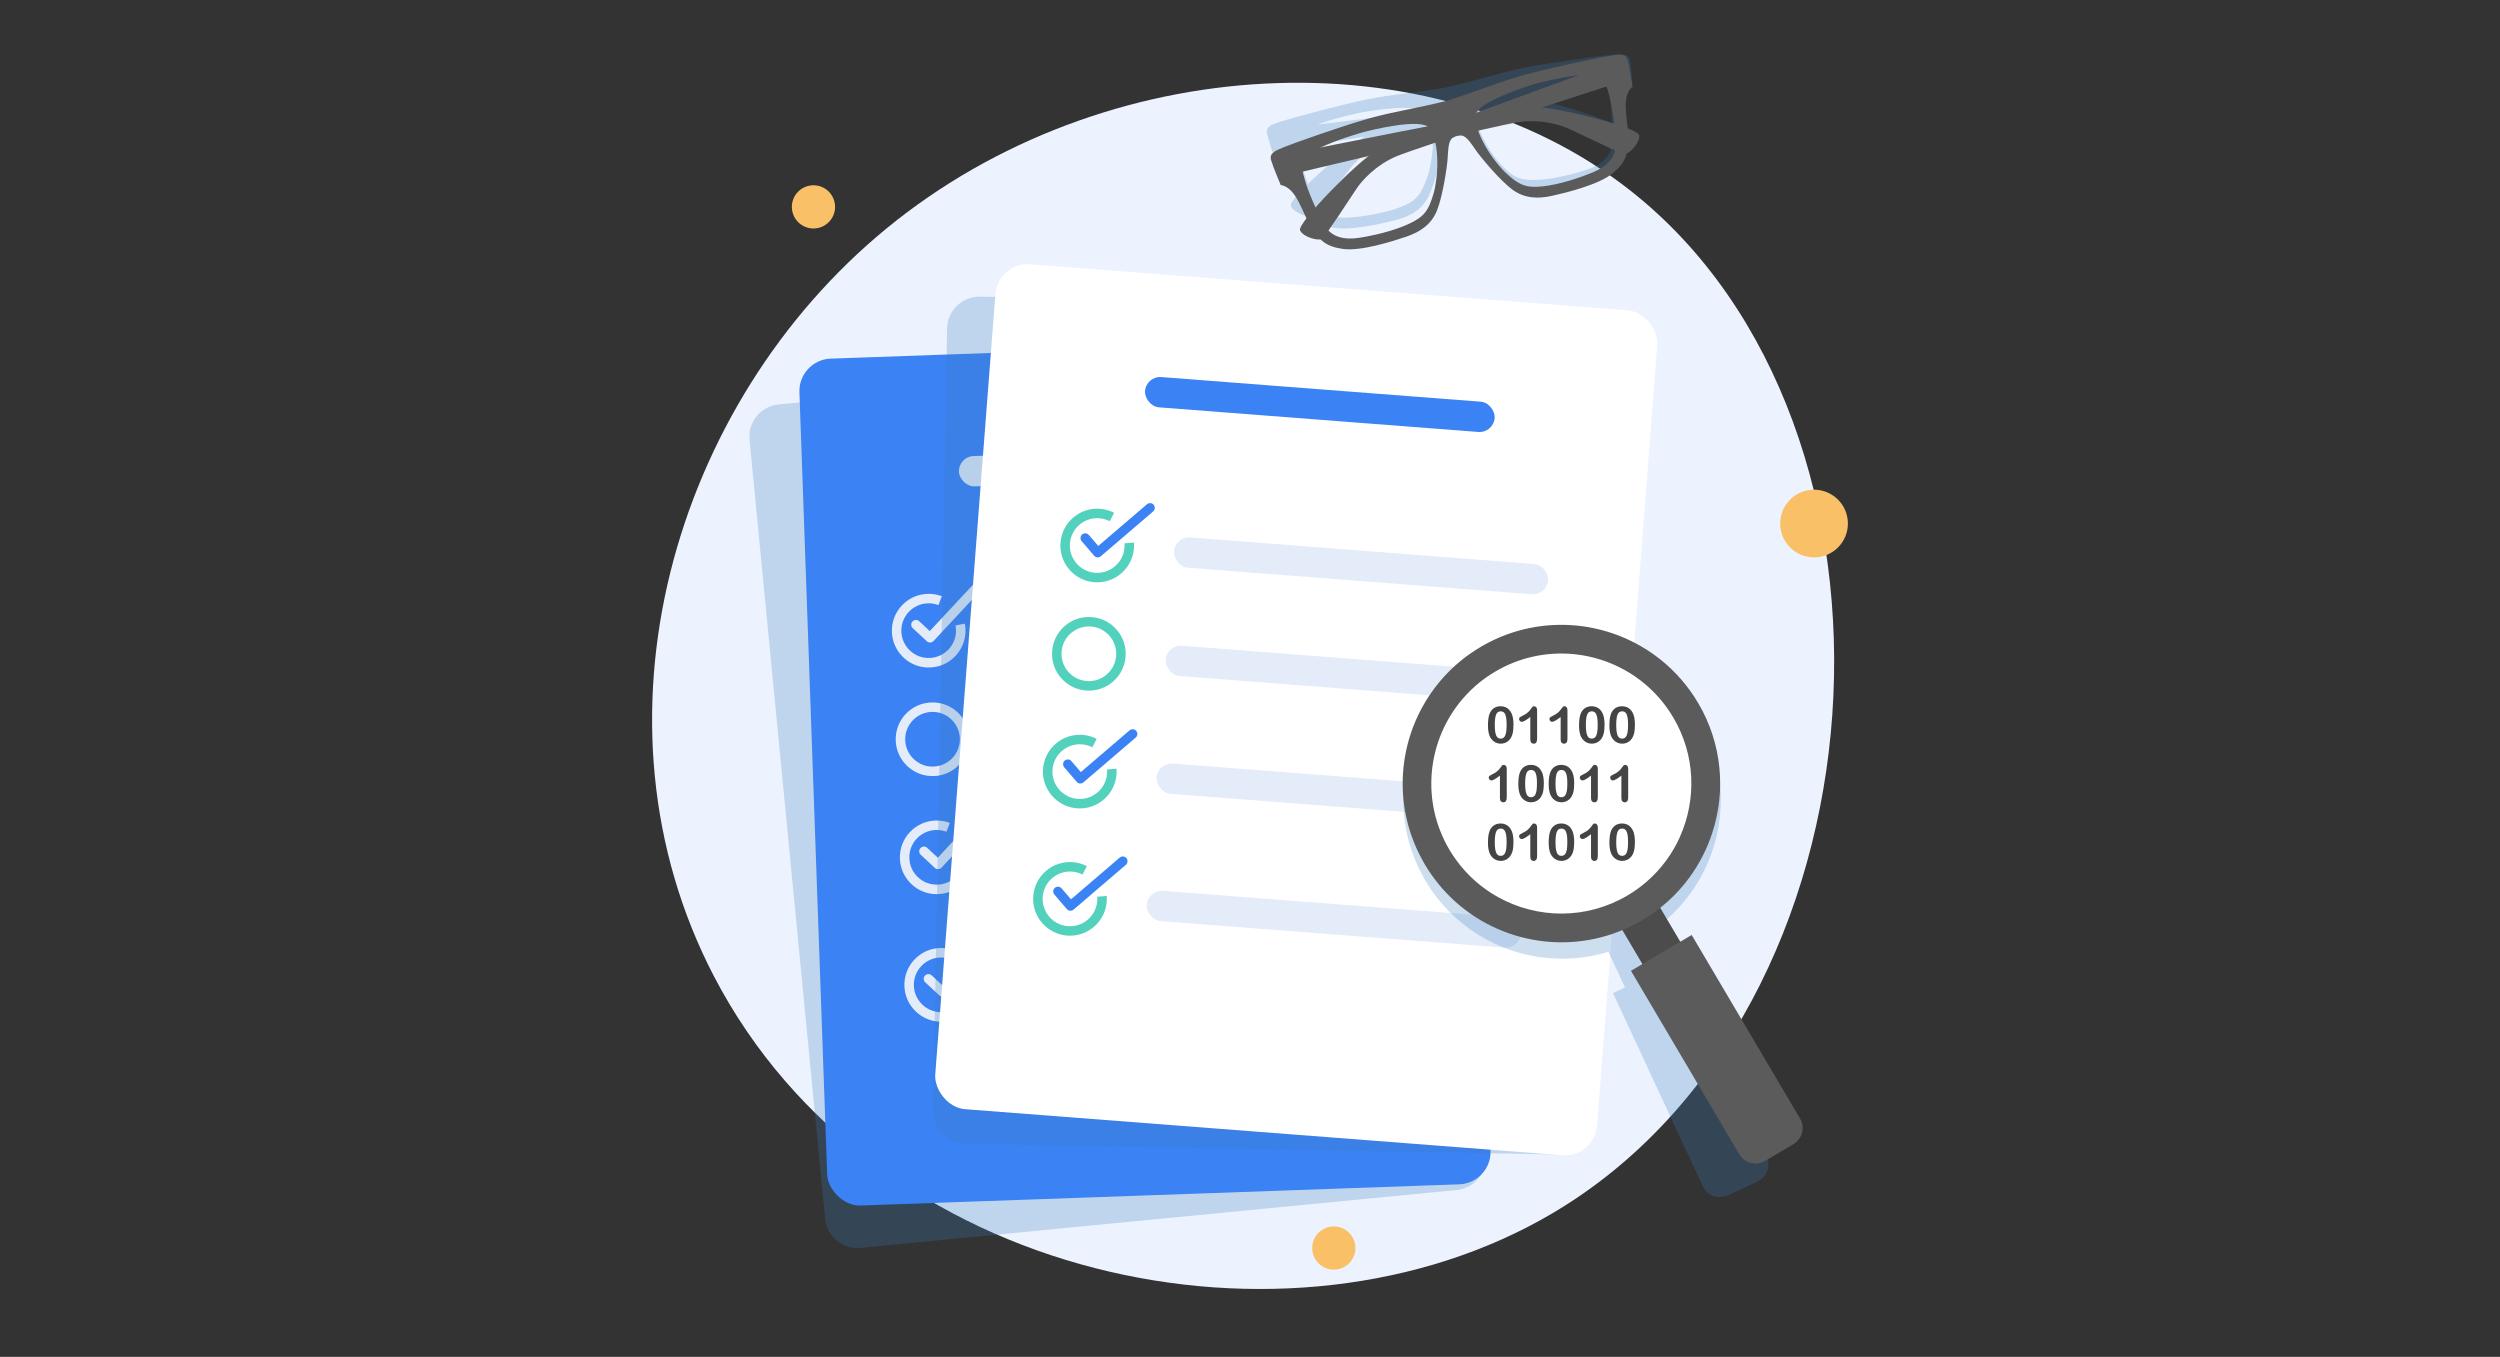 <svg viewBox="0 0 737 400" xmlns="http://www.w3.org/2000/svg"><rect x="0" y="0" width="737" height="400" fill="#333333" stroke="none"/><defs><style>.cls-1{fill:#3a7ec1;mix-blend-mode:multiply;opacity:.25;}.cls-2{fill:#ecf3fe;}.cls-3{fill:#fff;}.cls-4{fill:#4c4c4c;}.cls-5{fill:#52d1bd;}.cls-6{isolation:isolate;}.cls-7{fill:#444;}.cls-8{fill:#3b82f4;}.cls-9{fill:#f9c067;}.cls-10{fill:#5b5b5b;}.cls-11{fill:#e4ecf9;}</style></defs><g class="cls-6"><g id="what-is_a-loan-term"><g><path d="m261.34,67.35c63.98-52.47,160.17-57.66,219.27-11.19,88.24,69.39,78.25,241.74-22.93,301.5-77.51,45.77-200.2,20.57-247.24-69.92-39.09-75.19-12.06-168.75,50.9-220.39Z" class="cls-2"></path><path d="m415.73,110.76c-.51-5.25-5.18-9.1-10.43-8.59l-175.75,17.05c-5.25.51-9.1,5.18-8.59,10.43l22.28,229.63c.51,5.25,5.18,9.1,10.43,8.59l175.75-17.05c5.25-.51,9.1-5.18,8.59-10.43l-22.28-229.63Z" class="cls-1"></path><g><rect transform="translate(-7.83 12.07) rotate(-2.03)" ry="9.56" rx="9.56" height="249.82" width="195.69" y="102.55" x="239.68" class="cls-8"></rect><rect transform="translate(-4.64 11.9) rotate(-2.03)" ry="4.47" rx="4.47" height="8.95" width="103.38" y="132.79" x="282.65" class="cls-11"></rect><rect transform="translate(-6.25 12.54) rotate(-2.03)" ry="4.47" rx="4.47" height="8.95" width="110.61" y="178.69" x="296.44" class="cls-11"></rect><rect transform="translate(-7.38 12.6) rotate(-2.03)" ry="4.47" rx="4.47" height="8.95" width="110.61" y="210.7" x="297.57" class="cls-11"></rect><rect transform="translate(-8.61 12.67) rotate(-2.03)" ry="4.47" rx="4.47" height="8.95" width="110.61" y="245.51" x="298.8" class="cls-11"></rect><rect transform="translate(-9.94 12.74) rotate(-2.03)" ry="4.47" rx="4.47" height="8.95" width="110.61" y="283.11" x="300.13" class="cls-11"></rect><path d="m274.11,196.78c-2.88.09-5.62-.94-7.73-2.91-2.12-1.98-3.35-4.66-3.45-7.56-.1-2.9.93-5.66,2.91-7.79,1.98-2.12,4.66-3.35,7.56-3.45,1.46-.06,2.9.18,4.25.7l-1,2.61c-1.01-.38-2.07-.56-3.16-.52-2.15.08-4.15.99-5.61,2.56-1.47,1.58-2.23,3.63-2.16,5.78.08,2.15.99,4.15,2.56,5.61s3.64,2.24,5.78,2.16c2.15-.08,4.15-.99,5.61-2.56,1.47-1.58,2.23-3.63,2.16-5.78-.01-.42-.06-.84-.14-1.25l2.75-.53c.11.55.17,1.12.19,1.68.1,2.9-.93,5.66-2.91,7.79s-4.66,3.35-7.56,3.45h-.06Z" class="cls-11"></path><path d="m274.22,189.41c-.36.01-.72-.11-1-.37l-4.15-3.86c-.57-.53-.6-1.41-.07-1.98.53-.57,1.41-.6,1.98-.07l3.12,2.91,12.89-13.83c.53-.57,1.41-.6,1.98-.07.57.53.6,1.41.07,1.98l-13.84,14.86c-.26.28-.62.43-.97.44Z" class="cls-11"></path><path d="m276.47,263.59c-2.88.09-5.62-.94-7.73-2.91-2.12-1.98-3.35-4.66-3.45-7.56-.21-5.98,4.48-11.02,10.47-11.23,1.46-.04,2.9.18,4.25.7l-1,2.61c-1.01-.38-2.07-.54-3.16-.52-4.44.16-7.93,3.9-7.77,8.34.08,2.15.99,4.15,2.56,5.61,1.58,1.47,3.63,2.23,5.78,2.16,2.15-.08,4.15-.99,5.61-2.56s2.23-3.63,2.16-5.78c-.01-.42-.06-.84-.14-1.25l2.75-.53c.11.55.17,1.12.19,1.68.1,2.9-.93,5.66-2.91,7.79s-4.66,3.35-7.56,3.45h-.06Z" class="cls-11"></path><path d="m276.58,256.22c-.36.01-.72-.11-1-.37l-4.15-3.86c-.57-.53-.6-1.41-.07-1.98.53-.57,1.41-.6,1.98-.07l3.12,2.91,12.89-13.83c.53-.57,1.41-.6,1.98-.07.57.53.6,1.41.07,1.98l-13.84,14.86c-.26.28-.62.43-.97.44Z" class="cls-11"></path><path d="m277.8,301.19c-2.88.09-5.62-.94-7.73-2.91-2.12-1.98-3.35-4.66-3.45-7.56-.1-2.9.93-5.66,2.91-7.79,1.98-2.12,4.66-3.35,7.56-3.45,1.46-.05,2.9.19,4.25.7l-1,2.61c-1.01-.38-2.07-.56-3.16-.52-2.15.08-4.15.99-5.61,2.56-1.47,1.58-2.23,3.63-2.16,5.78.08,2.15.99,4.15,2.56,5.61s3.63,2.24,5.78,2.16c2.15-.08,4.15-.99,5.61-2.56,1.47-1.58,2.23-3.63,2.16-5.78-.01-.42-.06-.84-.14-1.25l2.75-.53c.11.55.17,1.12.19,1.68.1,2.9-.93,5.66-2.91,7.79s-4.66,3.35-7.56,3.45h-.06Z" class="cls-11"></path><path d="m277.91,293.82c-.36.01-.72-.11-1-.37l-4.15-3.86c-.57-.53-.6-1.41-.07-1.98.53-.57,1.41-.6,1.98-.07l3.12,2.91,12.89-13.83c.53-.57,1.41-.6,1.98-.07.57.53.6,1.41.07,1.98l-13.84,14.86c-.26.28-.62.43-.97.44Z" class="cls-11"></path><path d="m275.24,228.78c-2.88.09-5.62-.94-7.73-2.91-2.12-1.98-3.35-4.66-3.45-7.56-.21-5.98,4.48-11.02,10.47-11.23,5.98-.2,11.02,4.48,11.23,10.47h0c.1,2.9-.93,5.66-2.91,7.79s-4.66,3.35-7.56,3.45h-.06Zm-.57-18.91h-.04c-4.44.16-7.93,3.9-7.77,8.34.08,2.15.99,4.15,2.56,5.61,1.58,1.47,3.64,2.26,5.78,2.16,2.15-.08,4.15-.99,5.61-2.56s2.23-3.63,2.16-5.78h0c-.16-4.43-3.88-7.91-8.3-7.77Z" class="cls-11"></path></g><path d="m465.47,90.6l-176.55-3.15c-5.28-.09-9.63,4.11-9.72,9.38l-4.11,230.67c-.09,5.28,4.11,9.63,9.38,9.72l176.55,3.15c5.28.09,9.63-4.11,9.72-9.38l4.11-230.67c.09-5.28-4.11-9.63-9.38-9.72Z" class="cls-1"></path><g><rect transform="translate(17.21 -28.76) rotate(4.41)" ry="9.56" rx="9.56" height="249.82" width="195.69" y="84.32" x="284.3" class="cls-3"></rect><rect transform="translate(10.32 -29.56) rotate(4.41)" ry="4.47" rx="4.47" height="8.95" width="103.38" y="114.77" x="337.4" class="cls-8"></rect><rect transform="translate(14.01 -30.35) rotate(4.41)" ry="4.47" rx="4.47" height="8.95" width="110.61" y="162.33" x="345.94" class="cls-11"></rect><rect transform="translate(16.46 -30.07) rotate(4.41)" ry="4.47" rx="4.47" height="8.95" width="110.61" y="194.26" x="343.47" class="cls-11"></rect><rect transform="translate(19.12 -29.76) rotate(4.41)" ry="4.47" rx="4.47" height="8.95" width="110.61" y="228.99" x="340.8" class="cls-11"></rect><rect transform="translate(21.99 -29.42) rotate(4.41)" ry="4.47" rx="4.47" height="8.95" width="110.61" y="266.5" x="337.91" class="cls-11"></rect><path d="m323.46,171.67c-.28,0-.56-.01-.84-.03-2.89-.22-5.52-1.56-7.41-3.76-1.89-2.2-2.8-5.01-2.58-7.9.46-5.97,5.69-10.45,11.66-9.99,1.46.11,2.86.51,4.15,1.18l-1.28,2.48c-.96-.5-1.99-.79-3.08-.87-4.43-.34-8.32,2.99-8.66,7.42-.17,2.15.51,4.23,1.92,5.86,1.4,1.64,3.35,2.63,5.5,2.79.21.02.42.02.63.02,4.17,0,7.71-3.22,8.03-7.44.03-.42.03-.84,0-1.26l2.79-.22c.04.56.04,1.13,0,1.69-.44,5.69-5.21,10.02-10.82,10.02Z" class="cls-5"></path><path d="m323.51,164.32c-.36-.03-.7-.19-.95-.48l-3.69-4.31c-.5-.59-.43-1.47.15-1.97.59-.5,1.47-.43,1.97.15l2.78,3.24,14.36-12.3c.59-.5,1.47-.43,1.97.15.5.59.43,1.47-.15,1.97l-15.42,13.21c-.29.25-.66.36-1.02.33Z" class="cls-8"></path><path d="m318.32,238.32c-.28,0-.56-.01-.84-.03-5.97-.46-10.45-5.69-9.99-11.66.46-5.97,5.69-10.45,11.66-9.99,1.46.11,2.86.51,4.15,1.18l-1.28,2.48c-.96-.49-1.99-.79-3.08-.87-4.43-.34-8.32,2.99-8.66,7.42-.34,4.43,2.99,8.32,7.42,8.66.21.02.42.02.63.02,4.17,0,7.71-3.22,8.03-7.44.03-.42.03-.84,0-1.26l2.79-.22c.04.56.04,1.13,0,1.69-.44,5.69-5.21,10.02-10.82,10.02Z" class="cls-5"></path><path d="m318.37,230.98c-.36-.03-.7-.19-.95-.48l-3.69-4.31c-.5-.59-.43-1.47.15-1.97.59-.5,1.47-.43,1.97.15l2.78,3.24,14.36-12.3c.59-.5,1.47-.43,1.97.15.5.59.43,1.47-.15,1.97l-15.42,13.21c-.29.25-.66.36-1.02.33Z" class="cls-8"></path><path d="m315.43,275.84c-.28,0-.56-.01-.84-.03-5.97-.46-10.45-5.69-9.99-11.66.46-5.97,5.69-10.45,11.66-9.99,1.46.11,2.86.51,4.15,1.18l-1.28,2.48c-.96-.49-1.99-.79-3.08-.87-4.43-.34-8.31,2.99-8.66,7.42-.34,4.43,2.99,8.32,7.42,8.66.21.02.42.02.63.02,4.17,0,7.71-3.22,8.03-7.44.03-.42.03-.84,0-1.26l2.79-.22c.04.56.04,1.13,0,1.69-.44,5.69-5.21,10.02-10.82,10.02Z" class="cls-5"></path><path d="m315.47,268.49c-.36-.03-.7-.19-.95-.48l-3.69-4.31c-.5-.59-.43-1.47.15-1.97.59-.5,1.47-.43,1.97.15l2.78,3.24,14.36-12.3c.59-.5,1.47-.43,1.97.15.5.59.43,1.47-.15,1.97l-15.42,13.21c-.29.25-.66.36-1.02.33Z" class="cls-8"></path><path d="m321.01,203.6c-.28,0-.57-.01-.85-.03-2.89-.22-5.52-1.56-7.41-3.76-1.89-2.2-2.8-5.01-2.58-7.9.46-5.97,5.69-10.45,11.66-9.99,2.89.22,5.52,1.56,7.41,3.76,1.89,2.2,2.8,5.01,2.58,7.9l-1.39-.11,1.39.11c-.22,2.89-1.56,5.52-3.76,7.41-1.99,1.7-4.46,2.61-7.05,2.61Zm-.02-18.92c-4.17,0-7.71,3.22-8.03,7.44-.17,2.15.51,4.23,1.92,5.86,1.4,1.64,3.35,2.63,5.5,2.79,2.15.17,4.23-.51,5.86-1.92,1.64-1.4,2.63-3.35,2.79-5.5.17-2.15-.51-4.23-1.92-5.86-1.4-1.64-3.35-2.63-5.5-2.79-.21-.02-.42-.02-.63-.02Z" class="cls-5"></path></g><path d="m520.8,340.96l-26.47-56.96-3.55,1.65-4.89-10.53c3.54-2.29,6.71-4.99,9.43-8.03,3.32-3.7,6-7.89,7.98-12.37,5.25-11.89,5.54-25.9-.37-38.6-1.19-2.55-2.57-4.94-4.12-7.16-3.47-4.96-7.8-9.09-12.69-12.28-13.08-8.54-30.13-10.35-45.34-3.28-2.21,1.03-4.3,2.21-6.27,3.52-5.04,3.36-9.26,7.59-12.56,12.39-8.97,13.07-11.07,30.36-4.07,45.8.06.15.13.29.2.44,2.07,4.45,4.75,8.42,7.89,11.86,12,13.14,30.77,18.51,48.19,13.17l4.89,10.52-3.55,1.65,26.47,56.96c1.29,2.78,4.59,3.98,7.37,2.69l8.78-4.08c2.78-1.29,3.98-4.59,2.69-7.37Z" class="cls-1"></path><g><circle r="41.08" cy="231" cx="460.3" class="cls-3"></circle><g><rect transform="translate(-72.53 285.73) rotate(-30.56)" height="17.31" width="12.96" y="266.95" x="480.16" class="cls-4"></rect><path d="m500.59,207.21c-1.43-2.42-3.04-4.66-4.81-6.72-3.94-4.6-8.66-8.28-13.83-10.97-13.85-7.22-31-7.34-45.45,1.19-2.1,1.24-4.07,2.62-5.89,4.11-4.68,3.84-8.47,8.47-11.28,13.57-7.65,13.89-8.03,31.3.45,45.98.08.14.15.28.24.42,2.49,4.23,5.55,7.92,9.02,11.03,14.78,13.29,37.03,16.11,55.06,5.47,5.63-3.32,10.31-7.64,13.94-12.6,2.94-4.01,5.2-8.44,6.72-13.1,4.06-12.35,2.97-26.31-4.16-38.38Zm-5.27,39.35c-2.25,5.06-5.61,9.68-9.97,13.43-1.71,1.48-3.57,2.81-5.58,4-12.13,7.17-26.6,6.88-38.09.51-4.82-2.66-9.12-6.4-12.5-11.11-.67-.93-1.3-1.9-1.9-2.9-8.28-14.02-6.61-31.16,2.89-43.23,2.85-3.62,6.41-6.79,10.61-9.27,14.37-8.48,32.01-6.52,44.11,3.62,3.25,2.72,6.11,6.04,8.39,9.9,6.55,11.08,6.87,24.11,2.02,35.05Z" class="cls-10"></path><path transform="translate(-87.34 300.98) rotate(-30.56)" d="m496.75,276.14h20.78v62.81c0,3.06-2.49,5.55-5.55,5.55h-9.68c-3.06,0-5.55-2.49-5.55-5.55v-62.81h0Z" class="cls-10"></path></g><g><g><path d="m446.16,213.78c0,.8-.05,1.5-.15,2.07-.1.58-.28,1.1-.54,1.57-.33.58-.76,1.02-1.29,1.34-.53.31-1.12.47-1.76.47-.75,0-1.41-.21-2-.63-.59-.42-1.04-1.01-1.33-1.75-.15-.41-.26-.86-.33-1.35-.07-.49-.11-1.03-.11-1.6,0-.74.04-1.41.12-2,.08-.59.2-1.1.37-1.53.29-.71.71-1.24,1.26-1.61s1.21-.56,1.97-.56c.5,0,.96.08,1.38.25.41.16.77.4,1.08.72.31.32.57.71.79,1.17.37.81.56,1.95.56,3.43Zm-2.01-.15c0-.9-.05-1.63-.16-2.2-.11-.57-.29-1-.54-1.29s-.61-.44-1.06-.44c-.65,0-1.1.33-1.35.98-.25.65-.38,1.66-.38,3.02,0,.92.05,1.68.16,2.26s.29,1.03.54,1.33.6.45,1.04.45.8-.16,1.06-.47c.25-.31.43-.76.54-1.35.1-.58.15-1.35.15-2.29Z" class="cls-7"></path><path d="m451.13,218.06v-6.69c-1.25.96-2.08,1.43-2.51,1.43-.21,0-.39-.08-.55-.25-.16-.16-.24-.35-.24-.57,0-.25.08-.43.24-.55.16-.12.43-.27.83-.46.59-.28,1.07-.57,1.42-.88.36-.31.67-.65.94-1.04.27-.38.45-.62.54-.71.08-.09.24-.13.47-.13.26,0,.47.1.63.3.16.2.24.48.24.83v8.42c0,.99-.34,1.48-1.01,1.48-.3,0-.54-.1-.72-.3-.18-.2-.27-.5-.27-.89Z" class="cls-7"></path><path d="m460.08,218.06v-6.69c-1.25.96-2.08,1.43-2.51,1.43-.21,0-.39-.08-.55-.25-.16-.16-.24-.35-.24-.57,0-.25.08-.43.24-.55.16-.12.43-.27.83-.46.59-.28,1.07-.57,1.42-.88.36-.31.67-.65.94-1.04.27-.38.45-.62.54-.71.08-.09.24-.13.47-.13.26,0,.47.1.63.3.16.2.24.48.24.83v8.42c0,.99-.34,1.48-1.01,1.48-.3,0-.54-.1-.72-.3-.18-.2-.27-.5-.27-.89Z" class="cls-7"></path><path d="m473.01,213.78c0,.8-.05,1.5-.15,2.07-.1.58-.28,1.1-.54,1.57-.33.58-.76,1.02-1.29,1.34-.53.31-1.12.47-1.76.47-.75,0-1.41-.21-2-.63-.59-.42-1.04-1.01-1.33-1.75-.15-.41-.26-.86-.33-1.35-.07-.49-.11-1.03-.11-1.6,0-.74.04-1.41.12-2,.08-.59.2-1.1.37-1.53.29-.71.71-1.24,1.26-1.61s1.21-.56,1.97-.56c.5,0,.96.08,1.38.25.41.16.77.4,1.08.72.31.32.57.71.79,1.17.37.81.56,1.95.56,3.43Zm-2.01-.15c0-.9-.05-1.63-.16-2.2-.11-.57-.29-1-.54-1.29s-.61-.44-1.06-.44c-.65,0-1.1.33-1.35.98-.25.65-.38,1.66-.38,3.02,0,.92.05,1.68.16,2.26s.29,1.03.54,1.33.6.45,1.04.45.8-.16,1.06-.47c.25-.31.43-.76.54-1.35.1-.58.15-1.35.15-2.29Z" class="cls-7"></path><path d="m481.96,213.78c0,.8-.05,1.5-.15,2.07-.1.58-.28,1.1-.54,1.57-.33.58-.76,1.02-1.29,1.34-.53.31-1.12.47-1.76.47-.75,0-1.41-.21-2-.63-.59-.42-1.04-1.01-1.33-1.75-.15-.41-.26-.86-.33-1.35-.07-.49-.11-1.03-.11-1.6,0-.74.04-1.41.12-2,.08-.59.2-1.1.37-1.53.29-.71.71-1.24,1.26-1.61s1.21-.56,1.97-.56c.5,0,.96.08,1.38.25.41.16.77.4,1.08.72.31.32.57.71.79,1.17.37.81.56,1.95.56,3.43Zm-2.01-.15c0-.9-.05-1.63-.16-2.2-.11-.57-.29-1-.54-1.29s-.61-.44-1.06-.44c-.65,0-1.1.33-1.35.98-.25.65-.38,1.66-.38,3.02,0,.92.05,1.68.16,2.26s.29,1.03.54,1.33.6.45,1.04.45.8-.16,1.06-.47c.25-.31.43-.76.54-1.35.1-.58.15-1.35.15-2.29Z" class="cls-7"></path></g><g><path d="m442.18,235.34v-6.69c-1.25.96-2.08,1.43-2.51,1.43-.21,0-.39-.08-.55-.25-.16-.16-.24-.35-.24-.57,0-.25.08-.43.24-.55.16-.12.43-.27.83-.46.59-.28,1.07-.57,1.42-.88.36-.31.67-.65.94-1.04.27-.38.45-.62.54-.71.08-.09.24-.13.47-.13.26,0,.47.1.63.3.16.2.24.48.24.83v8.42c0,.99-.34,1.48-1.01,1.48-.3,0-.54-.1-.72-.3-.18-.2-.27-.5-.27-.89Z" class="cls-7"></path><path d="m455.11,231.06c0,.8-.05,1.5-.15,2.07-.1.58-.28,1.1-.54,1.57-.33.58-.76,1.02-1.29,1.34-.53.31-1.12.47-1.76.47-.75,0-1.41-.21-2-.63-.59-.42-1.04-1.01-1.33-1.75-.15-.41-.26-.86-.33-1.35-.07-.49-.11-1.03-.11-1.6,0-.74.04-1.41.12-2,.08-.59.2-1.1.37-1.53.29-.71.71-1.24,1.26-1.61s1.21-.56,1.97-.56c.5,0,.96.08,1.38.25.41.16.77.4,1.08.72.31.32.57.71.79,1.17.37.81.56,1.95.56,3.43Zm-2.01-.15c0-.9-.05-1.63-.16-2.2-.11-.57-.29-1-.54-1.29s-.61-.44-1.06-.44c-.65,0-1.1.33-1.35.98-.25.65-.38,1.66-.38,3.02,0,.92.05,1.68.16,2.26s.29,1.03.54,1.33.6.45,1.04.45.8-.16,1.06-.47c.25-.31.43-.76.54-1.35.1-.58.15-1.35.15-2.29Z" class="cls-7"></path><path d="m464.06,231.06c0,.8-.05,1.5-.15,2.07-.1.58-.28,1.1-.54,1.57-.33.58-.76,1.02-1.29,1.34-.53.31-1.12.47-1.76.47-.75,0-1.41-.21-2-.63-.59-.42-1.04-1.01-1.33-1.75-.15-.41-.26-.86-.33-1.35-.07-.49-.11-1.03-.11-1.6,0-.74.04-1.41.12-2,.08-.59.2-1.1.37-1.53.29-.71.71-1.24,1.26-1.61s1.21-.56,1.97-.56c.5,0,.96.08,1.38.25.41.16.77.4,1.08.72.31.32.57.71.79,1.17.37.81.56,1.95.56,3.43Zm-2.01-.15c0-.9-.05-1.63-.16-2.2-.11-.57-.29-1-.54-1.29s-.61-.44-1.06-.44c-.65,0-1.1.33-1.35.98-.25.65-.38,1.66-.38,3.02,0,.92.05,1.68.16,2.26s.29,1.03.54,1.33.6.45,1.04.45.8-.16,1.06-.47c.25-.31.43-.76.54-1.35.1-.58.15-1.35.15-2.29Z" class="cls-7"></path><path d="m469.03,235.34v-6.69c-1.25.96-2.08,1.43-2.51,1.43-.21,0-.39-.08-.55-.25-.16-.16-.24-.35-.24-.57,0-.25.08-.43.24-.55.16-.12.43-.27.83-.46.59-.28,1.07-.57,1.42-.88.36-.31.67-.65.94-1.04.27-.38.45-.62.54-.71.08-.09.24-.13.47-.13.26,0,.47.1.63.3.16.2.24.48.24.83v8.42c0,.99-.34,1.48-1.01,1.48-.3,0-.54-.1-.72-.3-.18-.2-.27-.5-.27-.89Z" class="cls-7"></path><path d="m477.98,235.34v-6.69c-1.25.96-2.08,1.43-2.51,1.43-.21,0-.39-.08-.55-.25-.16-.16-.24-.35-.24-.57,0-.25.08-.43.24-.55.16-.12.43-.27.83-.46.59-.28,1.07-.57,1.42-.88.36-.31.67-.65.94-1.04.27-.38.45-.62.54-.71.08-.09.24-.13.47-.13.26,0,.47.1.63.3.16.2.24.48.24.83v8.42c0,.99-.34,1.48-1.01,1.48-.3,0-.54-.1-.72-.3-.18-.2-.27-.5-.27-.89Z" class="cls-7"></path></g><g><path d="m446.16,248.34c0,.8-.05,1.5-.15,2.07-.1.58-.28,1.1-.54,1.57-.33.58-.76,1.02-1.29,1.34-.53.31-1.12.47-1.76.47-.75,0-1.41-.21-2-.63-.59-.42-1.04-1.01-1.33-1.75-.15-.41-.26-.86-.33-1.35-.07-.49-.11-1.03-.11-1.6,0-.74.04-1.41.12-2,.08-.59.2-1.1.37-1.53.29-.71.71-1.24,1.26-1.61s1.21-.56,1.97-.56c.5,0,.96.08,1.38.25.41.16.77.4,1.08.72.31.32.57.71.79,1.17.37.81.56,1.95.56,3.43Zm-2.01-.15c0-.9-.05-1.63-.16-2.2-.11-.57-.29-1-.54-1.29s-.61-.44-1.06-.44c-.65,0-1.1.33-1.35.98-.25.65-.38,1.66-.38,3.02,0,.92.05,1.68.16,2.26s.29,1.03.54,1.33.6.45,1.04.45.8-.16,1.06-.47c.25-.31.43-.76.54-1.35.1-.58.15-1.35.15-2.29Z" class="cls-7"></path><path d="m451.13,252.62v-6.69c-1.25.96-2.08,1.43-2.51,1.43-.21,0-.39-.08-.55-.25-.16-.16-.24-.35-.24-.57,0-.25.08-.43.24-.55.16-.12.43-.27.83-.46.59-.28,1.07-.57,1.42-.88.36-.31.67-.65.94-1.04.27-.38.45-.62.54-.71.08-.09.24-.13.47-.13.26,0,.47.1.63.3.16.2.24.48.24.83v8.42c0,.99-.34,1.48-1.01,1.48-.3,0-.54-.1-.72-.3-.18-.2-.27-.5-.27-.89Z" class="cls-7"></path><path d="m464.06,248.34c0,.8-.05,1.5-.15,2.07-.1.58-.28,1.1-.54,1.57-.33.58-.76,1.02-1.29,1.34-.53.31-1.12.47-1.76.47-.75,0-1.41-.21-2-.63-.59-.42-1.04-1.01-1.33-1.75-.15-.41-.26-.86-.33-1.35-.07-.49-.11-1.03-.11-1.6,0-.74.04-1.41.12-2,.08-.59.2-1.1.37-1.53.29-.71.71-1.24,1.26-1.61s1.21-.56,1.97-.56c.5,0,.96.08,1.38.25.41.16.77.4,1.08.72.31.32.57.71.79,1.17.37.81.56,1.95.56,3.43Zm-2.01-.15c0-.9-.05-1.63-.16-2.2-.11-.57-.29-1-.54-1.29s-.61-.44-1.06-.44c-.65,0-1.1.33-1.35.98-.25.65-.38,1.66-.38,3.02,0,.92.05,1.68.16,2.26s.29,1.03.54,1.33.6.45,1.04.45.8-.16,1.06-.47c.25-.31.43-.76.54-1.35.1-.58.15-1.35.15-2.29Z" class="cls-7"></path><path d="m469.03,252.62v-6.69c-1.25.96-2.08,1.43-2.51,1.43-.21,0-.39-.08-.55-.25-.16-.16-.24-.35-.24-.57,0-.25.08-.43.24-.55.16-.12.43-.27.83-.46.59-.28,1.07-.57,1.42-.88.36-.31.67-.65.94-1.04.27-.38.45-.62.54-.71.08-.09.24-.13.47-.13.26,0,.47.1.63.3.16.2.24.48.24.83v8.42c0,.99-.34,1.48-1.01,1.48-.3,0-.54-.1-.72-.3-.18-.2-.27-.5-.27-.89Z" class="cls-7"></path><path d="m481.96,248.34c0,.8-.05,1.5-.15,2.07-.1.58-.28,1.1-.54,1.57-.33.58-.76,1.02-1.29,1.34-.53.31-1.12.47-1.76.47-.75,0-1.41-.21-2-.63-.59-.42-1.04-1.01-1.33-1.75-.15-.41-.26-.86-.33-1.35-.07-.49-.11-1.03-.11-1.6,0-.74.04-1.41.12-2,.08-.59.2-1.1.37-1.53.29-.71.71-1.24,1.26-1.61s1.21-.56,1.97-.56c.5,0,.96.08,1.38.25.41.16.77.4,1.08.72.31.32.57.71.79,1.17.37.81.56,1.95.56,3.43Zm-2.01-.15c0-.9-.05-1.63-.16-2.2-.11-.57-.29-1-.54-1.29s-.61-.44-1.06-.44c-.65,0-1.1.33-1.35.98-.25.65-.38,1.66-.38,3.02,0,.92.05,1.68.16,2.26s.29,1.03.54,1.33.6.45,1.04.45.8-.16,1.06-.47c.25-.31.43-.76.54-1.35.1-.58.15-1.35.15-2.29Z" class="cls-7"></path></g></g></g><path d="m482.32,40.14c-.03-.52-1.29-1.34-3.28-2.29-.08-4.58-.9-9.77,2.3-12.21,0,0-.4-5.8-.81-7.83-.41-2.03-2.21-1.91-5.1-1.68-2.89.23-18.47,2.31-26.15,3.85-7.68,1.55-12.74,3.45-22.82,5.79-10.2,1.74-15.6,1.94-23.28,3.49-7.68,1.55-22.85,5.66-25.6,6.56s-4.47,1.49-4.06,3.52,2.28,7.54,2.28,7.54c3.9,1.01,5.14,6.12,6.85,10.37-1.47,1.65-2.31,2.89-2.14,3.38.69,1.92,4.3,3.24,5.83,3.12,1.4,1.59,3.16,2.57,6.22,3.27,5.18,1.19,14.83-1.1,18.96-2.17,4.14-1.07,7.64-2.95,9.64-7,2.01-4.05,4.01-12.8,4.32-15.33.57-4.61.96-5.72,3.11-6.15s2.94.44,5.25,4.47c1.27,2.21,6.5,9.51,9.92,12.47,3.42,2.96,7.37,3.34,11.6,2.72,4.23-.62,14.01-2.23,18.33-5.33,2.55-1.83,3.79-3.41,4.47-5.42,1.46-.48,4.27-3.1,4.17-5.13Zm-8.57-15.06c.3,1.01.53,2.21.76,3.58.32,1.85.57,4.75.69,7.54-6.55-2.6-15.96-5.51-20.82-6.39,7.8-1.91,14.85-3.63,19.37-4.73Zm-19.41-2.59c5.14-.91,8.77-1.28,11.4-1.34-8.37,2.36-19.93,5.63-30.79,8.76,2.1-3.43,15.12-6.66,19.39-7.42Zm-34.1,10.38c-11.22,1.32-23.14,2.77-31.78,3.84,2.45-.96,5.94-2.02,11.03-3.17,4.24-.96,17.49-3.01,20.75-.66Zm-36.96,14.16c-.31-1.35-.56-2.55-.68-3.6,4.58-.73,11.75-1.88,19.69-3.13-4.14,2.69-11.69,9.02-16.73,13.95-.97-2.62-1.85-5.39-2.28-7.22Zm37.26,5.79c-1.76,4.7-3.16,6.51-7.74,8.26s-10.62,2.73-15.25,3.07c-4.32.32-7.11-.89-8.67-2.81,2.86-3.51,7.83-9.97,9.16-11.69,1.8-2.33,6.19-6.52,12.4-8.63,1.43-.49,5.85-1.66,11.79-3.18.71,4.97-.37,11.51-1.67,14.99Zm47.45-2.85c-4.41,1.47-10.35,2.91-15.25,3.07-4.91.16-6.9-.96-10.34-4.62-2.55-2.71-6.07-8.32-7.34-13.17,6.07-.9,10.59-1.52,12.1-1.63,6.54-.46,12.21,1.71,14.77,3.16,1.9,1.07,8.97,5.11,12.97,7.24-.7,2.38-2.81,4.58-6.91,5.95Z" class="cls-1"></path><g><g><path d="m378.92,51.81s62.29-14.88,68.77-15.82c6.49-.94,12.31.8,14.97,2.05,2.66,1.25,15.17,7.2,16.28,7.37,1.11.17,4.61-3.21,4.31-5.53-.29-2.32-25.32-8.57-30.76-8.33-5.44.24-75.4,14.36-75.4,14.36l1.83,5.9Z" class="cls-10"></path><path d="m478.6,23.88s-60.95,19.65-66.98,22.22c-6.03,2.57-10.1,7.08-11.72,9.53-1.62,2.45-9.22,14.04-10.08,14.76-.86.72-5.61-.35-6.56-2.49-.95-2.14,17.18-20.48,21.96-23.1,4.77-2.62,71.89-26.91,71.89-26.91l1.5,5.99Z" class="cls-10"></path></g><path d="m474.6,16.45c-2.87.44-18.24,3.67-25.79,5.79-7.55,2.11-12.45,4.39-22.32,7.48-10.04,2.49-15.41,3.1-22.96,5.21-7.55,2.11-22.36,7.34-25.04,8.45-2.68,1.11-4.34,1.82-3.78,3.81s2.84,7.34,2.84,7.34c4.67.85,6.09,7.63,8.73,11.92,2.64,4.29,4.23,6.12,9.48,6.92,5.25.8,14.7-2.2,18.75-3.58,4.04-1.37,7.4-3.51,9.1-7.7,1.7-4.19,3.04-13.06,3.17-15.61.23-4.64.54-5.78,2.65-6.37s2.96.22,5.57,4.07c1.43,2.11,7.19,9,10.82,11.69,3.63,2.69,7.6,2.78,11.77,1.85,4.17-.93,13.81-3.27,17.88-6.68,4.07-3.41,4.48-5.8,4.5-10.84.03-5.03-2.28-11.57,1.26-14.72,0,0-.83-5.75-1.39-7.75s-2.35-1.74-5.21-1.29Zm-52.01,40.67c-1.4,4.82-2.66,6.73-7.11,8.81-4.44,2.08-10.39,3.51-14.98,4.2-4.6.69-7.57-.51-9.22-2.56-1.65-2.05-5.11-9.7-6.28-13.44-1.17-3.74-1.77-6.33-.05-7.89,1.72-1.56,5.41-3.78,15.22-6.78,4.42-1.35,18.91-4.7,21.18-1.74,3.24,4.23,2.65,14.58,1.25,19.4Zm52.03-28.1c.95,3.8,1.96,12.14,1.62,14.75-.35,2.61-2.26,5.18-6.54,6.98-4.28,1.8-10.1,3.67-14.98,4.2-4.88.53-6.95-.45-10.65-3.84-3.7-3.39-9.59-11.93-9.02-17.22.4-3.7,14.53-8.37,19-9.51,9.94-2.54,14.25-2.56,16.52-2.12,2.28.44,3.1,2.96,4.05,6.77Z" class="cls-10"></path></g><circle r="9.98" cy="154.34" cx="534.78" class="cls-9"></circle><circle r="6.37" cy="60.99" cx="239.81" class="cls-9"></circle><circle r="6.37" cy="367.92" cx="393.21" class="cls-9"></circle></g></g></g></svg>